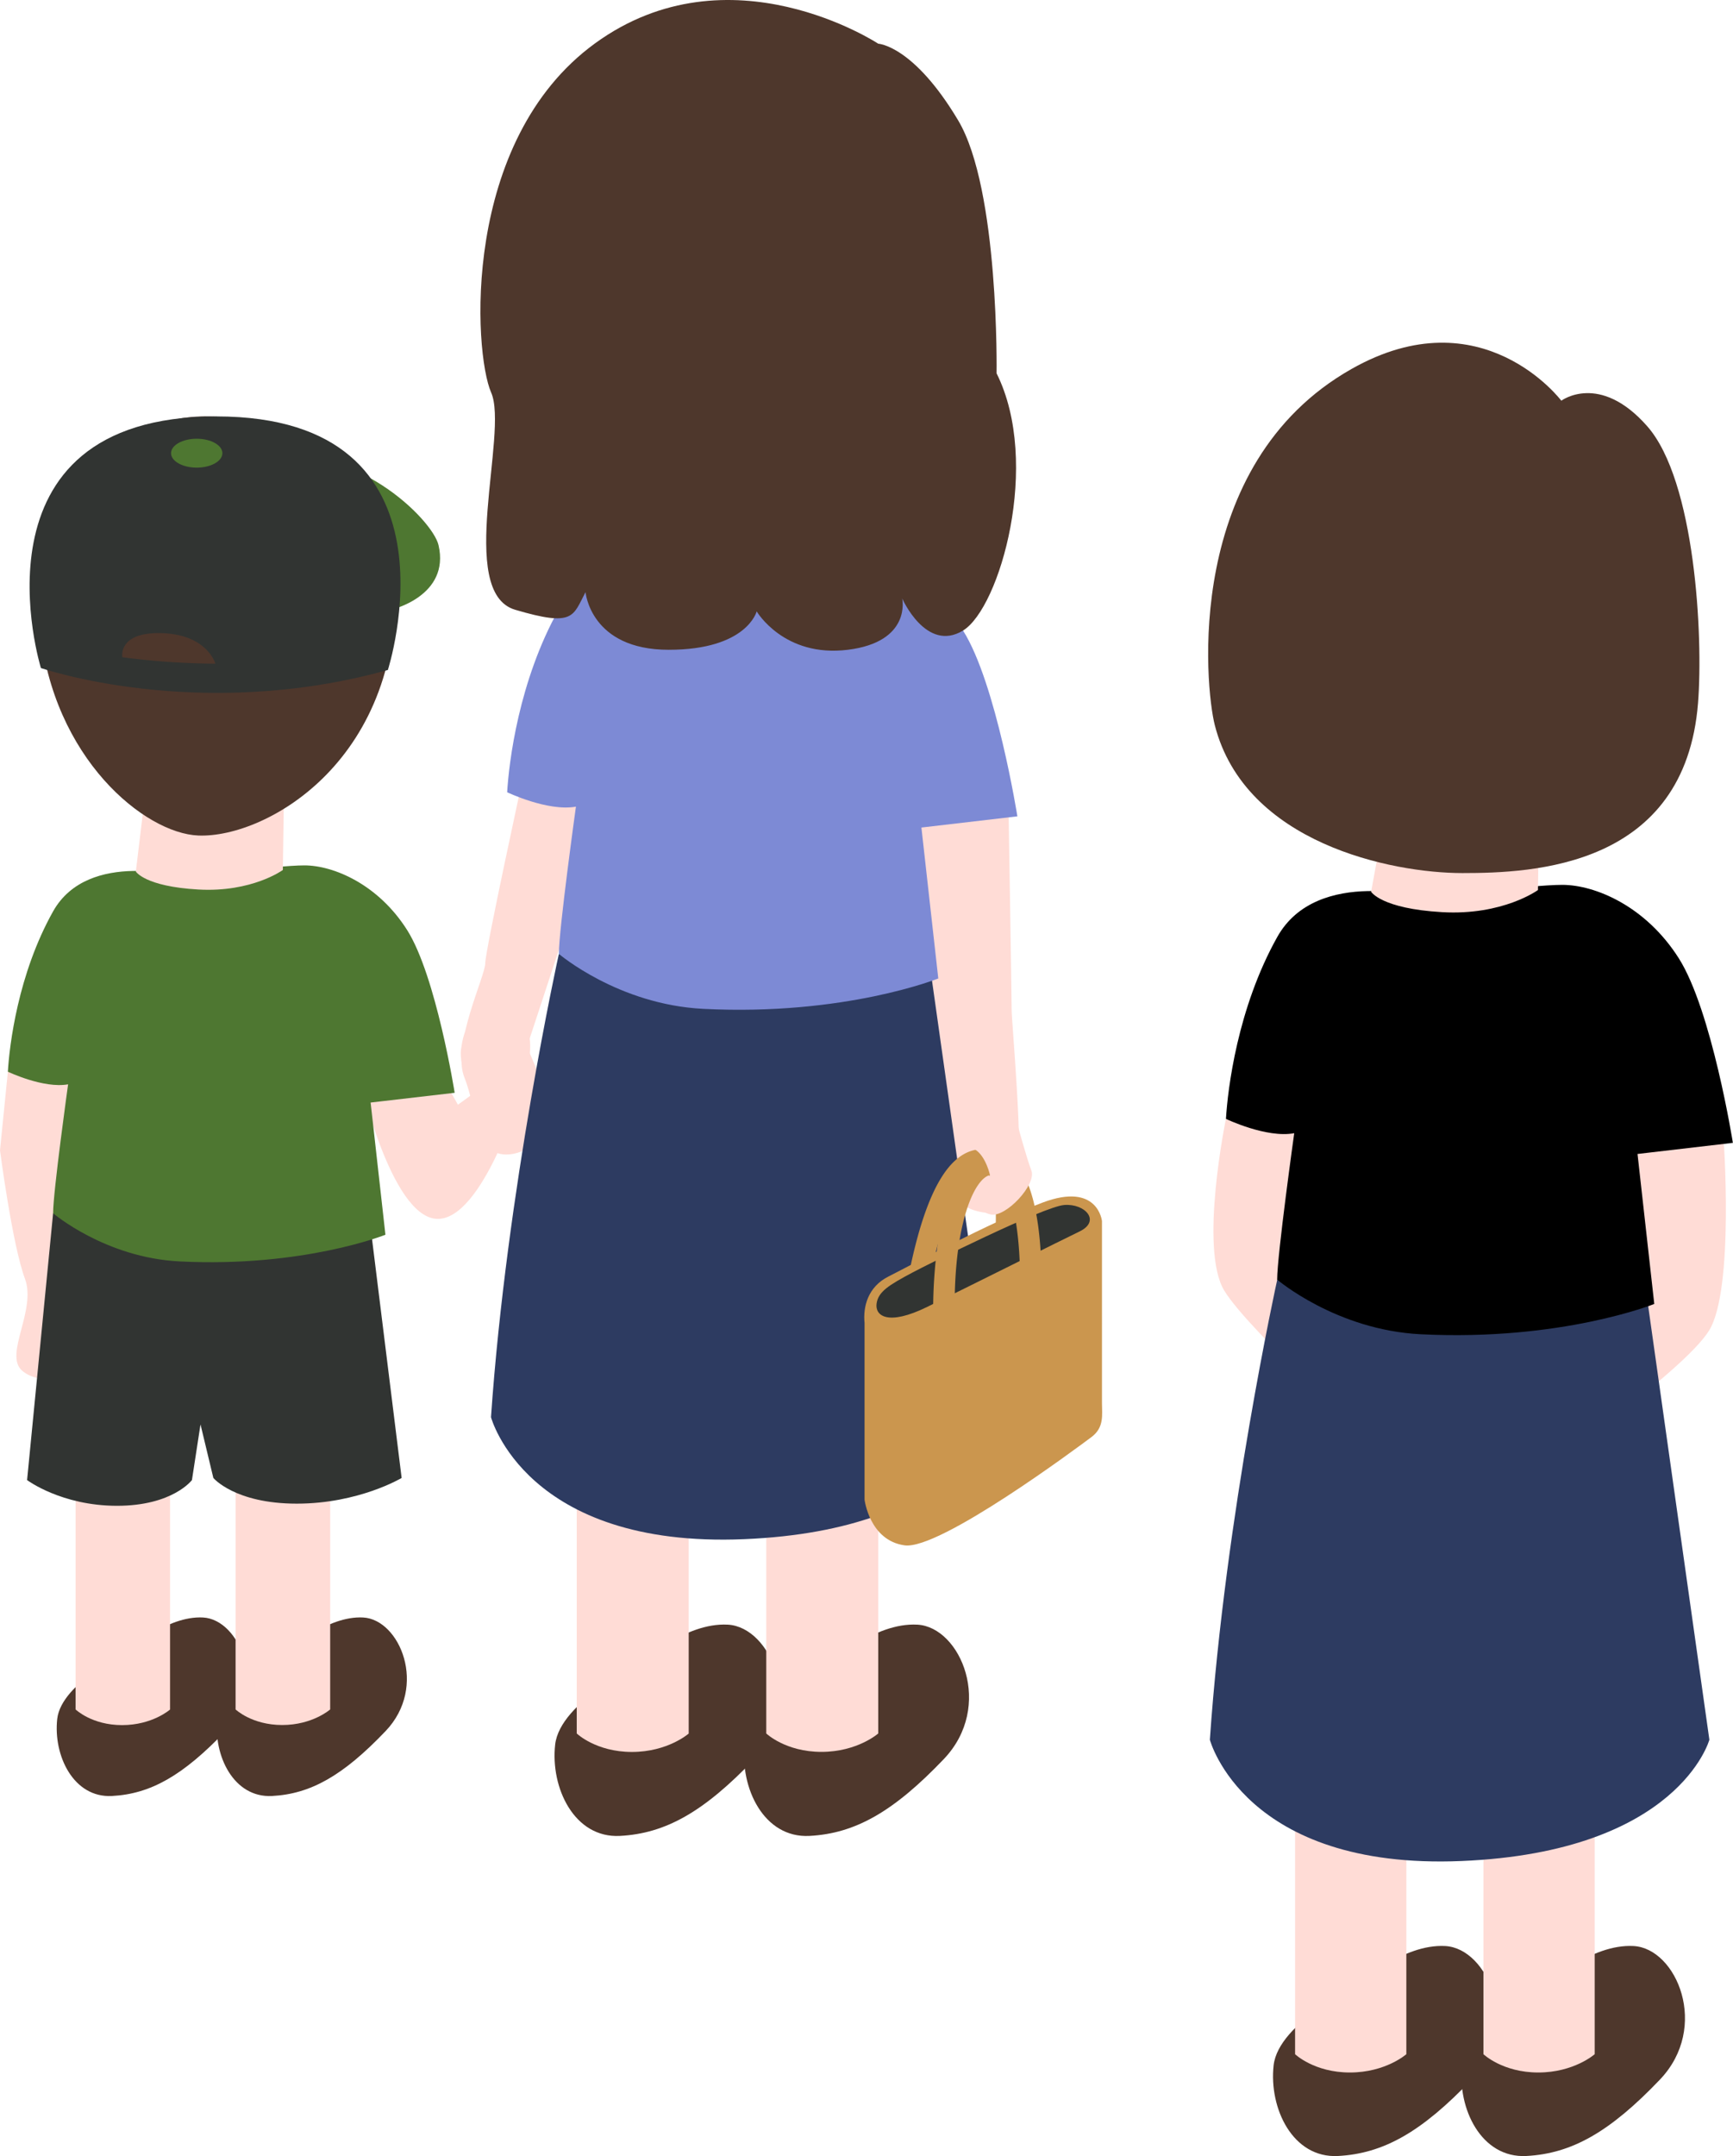 <svg xmlns="http://www.w3.org/2000/svg" viewBox="0 0 710.74 883.62"><defs><style>.cls-1{fill:#4e372c;}.cls-2{fill:#ffdcd6;}.cls-3{fill:#080d89;}.cls-4{fill:#2d3b61;}.cls-5{fill:#7d8ad5;}.cls-6{fill:#cb964e;}.cls-7{fill:#313432;}.cls-8{fill:#4e7731;}</style></defs><g id="レイヤー_2" data-name="レイヤー 2"><g id="レイヤー_1-2" data-name="レイヤー 1"><path class="cls-1" d="M557.54,813.19s17.6-16.63,35.21-15.65S624,830.79,603.5,852.3s-36.18,30.31-54.76,31.29-28.36-19.56-26.4-37.16S557.54,813.19,557.54,813.19Z"/><path class="cls-2" d="M531.14,841.87s7.82,7.5,22.49,7.5,23.14-7.5,23.14-7.5V724.53H531.14Z"/><path class="cls-1" d="M634.79,813.19s17.6-16.63,35.21-15.65,31.29,33.25,10.75,54.76S644.57,882.61,626,883.59s-28.36-19.56-26.4-37.16S634.79,813.19,634.79,813.19Z"/><path class="cls-2" d="M608.39,841.87s7.82,7.5,22.49,7.5,23.14-7.5,23.14-7.5V724.53H608.39Z"/><path class="cls-2" d="M706.83,465.72s4.56,62.58-5.87,79.53-69.75,58-69.75,58l2.6-80.18,35.86-60.63Z"/><path class="cls-2" d="M502.78,458.55S491.7,512,502.13,529s65.53,66.49,65.53,66.49l-2.6-80.18L529.2,454.64Z"/><path class="cls-3" d="M656.88,774.64h0Z"/><path class="cls-4" d="M523.84,524.38S502.55,620.61,496.19,713c0,0,14.11,53.44,103.2,49.7S701.05,713,701.05,713l-25.4-179.89Z"/><path d="M585.85,368.3s-45.62-13.54-62,15.68-20.34,62.46-21.06,74.57c0,0,16.63,8,28,5.87,0,0-7,50-7,60,0,0,24.19,20.66,58.89,22.4,57.7,2.88,95.77-12.42,95.77-12.42l-6.87-61.47,39.11-4.56s-8.62-54.24-22.17-75.62-34.3-30.11-47.84-30.11S585.85,368.3,585.85,368.3Z"/><path class="cls-2" d="M631.3,326.76l-.55,38s-14.36,10.5-39.31,9.07-29.11-8.35-29.11-8.35l2.48-13.59Z"/><path class="cls-1" d="M640.33,164.22s-32.56-43.31-86.05-13c-69.1,39.11-60.08,130.37-56.06,146,12.43,48.39,72.53,60.59,101.53,60.59s91.32-2.38,96.65-69.72c2.16-27.3-1.15-91.09-20.86-113.43C656,152.48,640.33,164.22,640.33,164.22Z"/><path class="cls-2" d="M413.58,329s1.32,79.64,1.32,84.91,5.27,61.87,2,69.77-1.32,15.14-13.83,13.16-15.14-11.19-15.79-21.06S382,413.26,382,413.26l-8.56-81.62Z"/><path class="cls-2" d="M214.8,317.16S199,389.56,199,394.83s-13.82,33.57-8.55,46.73,4.6,31.6,17.11,31.6S228.62,458,228.62,458l-12.5-29L248.37,331Z"/><path class="cls-1" d="M263.1,681.57s17.71-16.73,35.42-15.74,31.49,33.45,10.82,55.1-36.4,30.5-55.1,31.48S225.71,732.73,227.68,715,263.1,681.57,263.1,681.57Z"/><path class="cls-2" d="M236.53,710.43S244.4,718,259.16,718s23.29-7.54,23.29-7.54V592.36H236.53Z"/><path class="cls-1" d="M340.83,681.57s17.71-16.73,35.42-15.74,31.49,33.45,10.82,55.1-36.4,30.5-55.1,31.48S303.44,732.73,305.41,715,340.83,681.57,340.83,681.57Z"/><path class="cls-2" d="M314.26,710.43s7.87,7.54,22.63,7.54,23.29-7.54,23.29-7.54V592.36H314.26Z"/><path class="cls-3" d="M363.05,642.79h0Z"/><path class="cls-4" d="M229.19,391s-21.43,96.82-27.82,189.8c0,0,14.19,53.78,103.84,50s102.29-50,102.29-50l-25.56-181Z"/><path class="cls-5" d="M291.58,233.91s-45.9-13.62-62.39,15.78-20.48,62.85-21.19,75c0,0,16.73,8,28.2,5.9,0,0-7,50.3-7,60.34,0,0,24.34,20.79,59.26,22.53C346.5,416.41,384.81,401,384.81,401l-6.92-61.85,39.36-4.59S408.57,280,395,258.48s-34.52-30.3-48.15-30.3S291.58,233.91,291.58,233.91Z"/><path class="cls-2" d="M337.31,192.12l-.55,38.21s-14.45,10.56-39.55,9.12-29.3-8.4-29.3-8.4l2.5-13.68Z"/><path class="cls-1" d="M360.18,17.91s-61-40.18-116.1-.17S194.22,144.5,201.44,160.9s-14.43,81.83,9.84,89,23.61,2.62,28.86-7.22c0,0,2,23.62,34.11,23.62s36.08-15.74,36.08-15.74,11.15,19,37.39,15.74,22.3-21,22.3-21,9.84,22.3,24.93,13.12S427.09,189.77,408.72,153c0,0,1.15-75.28-15.74-103.64C374.61,18.56,360.18,17.91,360.18,17.91Z"/><path class="cls-6" d="M379.73,533.94,371,532.79a210.87,210.87,0,0,1,6-28.24c6-20.59,13.56-31.49,23.09-33.32a11.63,11.63,0,0,1,10.75,3c10.25,10,5.43,41.69,4.36,47.93l-8.67-1.48c2.33-13.65,3.3-35.12-1.85-40.17a2.9,2.9,0,0,0-2.93-.69C391.24,481.9,382.54,512.71,379.73,533.94Z"/><path class="cls-6" d="M354.57,542.2v72.38s2,16.77,16.44,18.75,71.39-40.47,76.66-44.41,4.27-9.22,4.27-13.82V500.42s-1.64-16.12-24.34-7.57-54.61,26-63.17,30.27S353.91,535.62,354.57,542.2Z"/><path class="cls-7" d="M374.3,521.48c-9.87,5.26-14.14,7.89-14.8,12.83s4.61,9.21,20.73,1.31,56.4-28,62.5-30.92c8.88-4.28,2.31-11.52-6.25-10.86S380.11,518.38,374.3,521.48Z"/><path class="cls-6" d="M382.7,536.32a205.62,205.62,0,0,1,2.19-28.88c3.31-21.33,9.68-32.61,19.47-34.5a12.8,12.8,0,0,1,11,2.86c12.1,10.2,11.78,44.77,11.71,48.67l-8.8-.17c.25-13.14-1.86-36.11-8.58-41.77a4,4,0,0,0-3.62-.95c-6.16,1.18-14.74,18.94-14.53,54.69Z"/><path class="cls-2" d="M417.31,460.87S420.83,474,423,479.74s-10.53,19.31-16.68,18-6.14-7.9-6.14-7.9l5.83-8.25s-1.59-7.46-5.9-10.35-6.07-11.68-6.07-11.68Z"/><path class="cls-8" d="M160.67,249.8s24-5.6,19.18-26.38c-2.45-10.61-35.63-43.35-71.47-34.87s-42.84,31.1-42.84,31.1Z"/><path class="cls-2" d="M148.32,444.85s13.16,56.61,32.25,54.64,34.89-57.27,34.89-57.27,7.9-27-7.9-26.33-17.11,5.27-18.43,13.82,5.92,17.78,5.92,17.78l-7.24,5.26-8.55-15.14Z"/><path class="cls-2" d="M28.67,532l-4.1-49.17,10.54-43-31.88-.59L0,471.4S5,510,10.24,524.09C15,536.87,1.68,555,8.92,561.6s23,3.3,24.35-3.94S28.67,532,28.67,532Z"/><path class="cls-1" d="M53.39,676.2s15-14.13,29.93-13.3,26.6,28.26,9.14,46.55-30.75,25.77-46.55,26.6S21.8,719.43,23.47,704.46,53.39,676.2,53.39,676.2Z"/><path class="cls-2" d="M31,700.58S37.6,707,50.07,707s19.67-6.38,19.67-6.38V600.83H31Z"/><path class="cls-1" d="M119.07,676.2s15-14.13,29.92-13.3,26.6,28.26,9.15,46.55-30.76,25.77-46.56,26.6-24.1-16.62-22.44-31.59S119.07,676.2,119.07,676.2Z"/><path class="cls-2" d="M96.62,700.58s6.65,6.38,19.12,6.38,19.67-6.38,19.67-6.38V600.83H96.62Z"/><path class="cls-3" d="M145.69,662.54h0Z"/><path class="cls-7" d="M21.78,497.23,11.11,606.58S25.16,617.12,48,617.12s30.72-10.54,30.72-10.54l3.51-22.81,5.27,21.94s8.77,10.53,34.22,10.53,43-10.53,43-10.53l-13.17-106.2Z"/><path class="cls-8" d="M76.43,359.69s-40.2-11.94-54.65,13.81-17.93,55-18.55,65.72c0,0,14.65,7,24.7,5.17,0,0-6.15,44.05-6.15,52.84,0,0,21.32,18.21,51.9,19.74,50.84,2.54,84.39-10.94,84.39-10.94L152,451.86l34.47-4S178.88,400,167,381.2s-30.23-26.54-42.16-26.54S76.43,359.69,76.43,359.69Z"/><path class="cls-2" d="M116.48,323.08,116,356.55s-12.65,9.24-34.64,8-25.65-7.37-25.65-7.37l3.68-30.55Z"/><path class="cls-1" d="M81.32,342.42c-21.94-.88-59.68-31.6-64.94-85.13-3.42-34.73,2.35-72.47,54.41-85.13,32.47-7.9,88.64,15.79,91.28,61.43C166.53,310.94,109.44,343.54,81.32,342.42Z"/><path class="cls-7" d="M16.78,273.78s64.75,22.38,142.29.8c0,0,33.57-103.92-70.35-103.92S16.78,273.78,16.78,273.78Z"/><ellipse class="cls-8" cx="80.68" cy="185.73" rx="10.53" ry="5.92"/><path class="cls-1" d="M50.17,269.35A305.22,305.22,0,0,0,88.34,272s-3.29-11.85-21.72-12.51S50.17,269.35,50.17,269.35Z"/></g></g></svg>